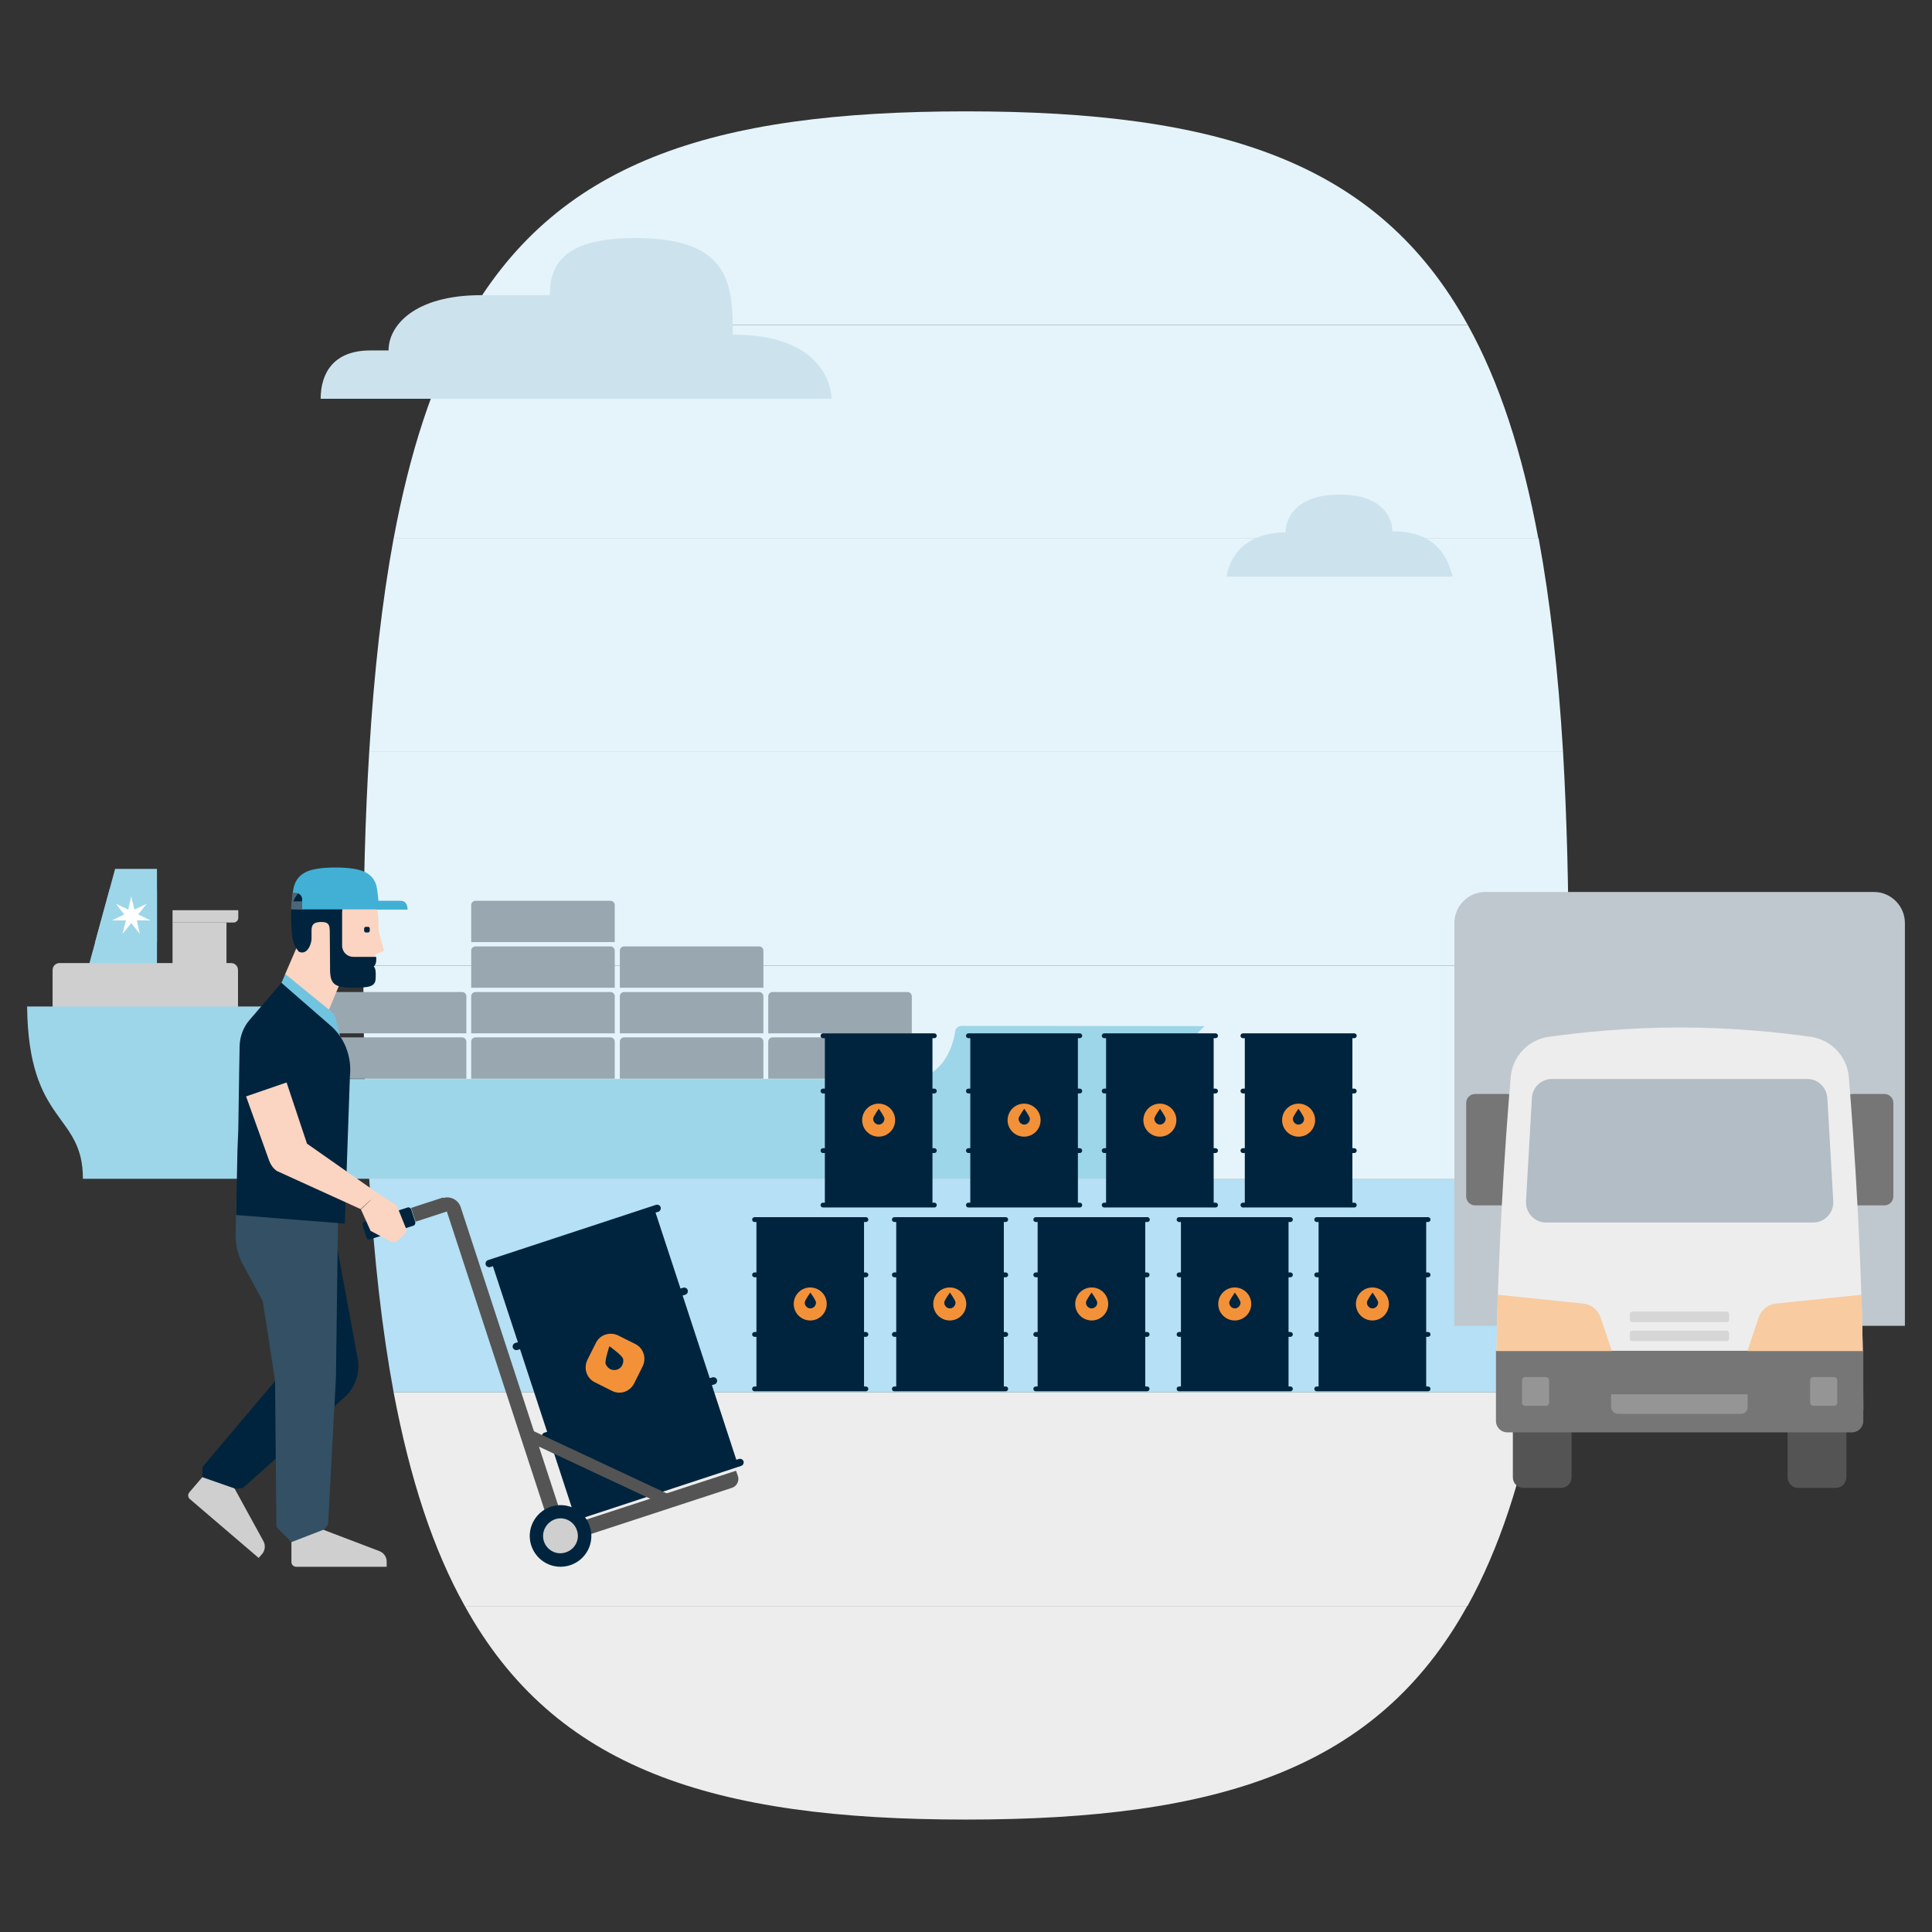 <?xml version="1.0" encoding="utf-8"?>
<!-- Generator: Adobe Illustrator 24.1.2, SVG Export Plug-In . SVG Version: 6.00 Build 0)  -->
<svg version="1.1" id="Layer_1" xmlns="http://www.w3.org/2000/svg" xmlns:xlink="http://www.w3.org/1999/xlink" x="0px" y="0px"
	 viewBox="0 0 720 720" style="enable-background:new 0 0 720 720;" xml:space="preserve">
<rect x="0" y="0" width="720" height="720" fill="#333333" stroke="none"/>
<style type="text/css">
	.st0{fill:#B5E0F5;}
	.st1{fill:#EDEDED;}
	.st2{fill:#E5F4FB;}
	.st3{fill:#9DD6E9;}
	.st4{fill:#99A7B1;}
	.st5{fill:#CFCFCF;}
	.st6{fill:#FFFFFF;}
	.st7{fill:#CCE3EE;}
	.st8{fill:#545454;}
	.st9{fill:#BFC8CE;}
	.st10{fill:#767676;}
	.st11{fill:#B2BDC5;}
	.st12{fill:#F9CBA1;}
	.st13{fill:#D6D6D6;}
	.st14{fill:#959595;}
	.st15{fill:#00243D;}
	.st16{fill:#F39139;}
	.st17{fill:#335064;}
	.st18{fill:#4C6677;}
	.st19{fill:#FBD4C2;}
	.st20{fill:#71C4DF;}
	.st21{fill:#42B0D5;}
</style>
<g>
	<path class="st0" d="M146.7,518.9h426.5c4.4-23.3,7.4-49.7,9.2-79.6H137.6C139.4,469.3,142.4,495.7,146.7,518.9z"/>
	<path class="st1" d="M360,678.1c94.6,0,153.3-19,186.8-79.6H173.2C206.7,659.1,265.4,678.1,360,678.1z"/>
	<path class="st1" d="M173.2,598.5h373.7c11.7-21.1,20.4-47.3,26.4-79.6H146.7C152.8,551.2,161.4,577.4,173.2,598.5z"/>
	<path class="st2" d="M137.6,439.4h444.8c1.5-24.2,2.2-50.6,2.2-79.6H135.4C135.4,388.7,136.1,415.2,137.6,439.4z"/>
	<path class="st2" d="M135.4,359.8h449.2c0-28.9-0.7-55.4-2.1-79.6H137.6C136.1,304.4,135.4,330.8,135.4,359.8z"/>
	<path class="st2" d="M146.7,200.6c-4.3,23.3-7.3,49.7-9.1,79.6h444.9c-1.8-29.9-4.8-56.3-9.1-79.6H146.7z"/>
	<path class="st2" d="M547,121.1H173c-11.7,21.1-20.3,47.3-26.3,79.6h426.6C567.3,168.4,558.7,142.2,547,121.1z"/>
	<path class="st2" d="M360,41.5c-94.7,0-153.5,18.8-187,79.6h374C513.5,60.3,454.7,41.5,360,41.5z"/>
</g>
<g>
	<polygon class="st3" points="58.5,360.9 58.5,323.8 42.9,323.8 32.8,360.9 	"/>
	<path class="st4" d="M175.6,385.1v-13.8c0-0.9,0.7-1.6,1.6-1.6h50.3c0.9,0,1.6,0.7,1.6,1.6v13.8H175.6z"/>
	<path class="st4" d="M175.6,368.1v-13.8c0-0.9,0.7-1.6,1.6-1.6h50.3c0.9,0,1.6,0.7,1.6,1.6v13.8H175.6z"/>
	<path class="st4" d="M175.6,351.1v-13.8c0-0.9,0.7-1.6,1.6-1.6h50.3c0.9,0,1.6,0.7,1.6,1.6v13.8H175.6z"/>
	<path class="st4" d="M120.3,402v-13.8c0-0.9,0.7-1.6,1.6-1.6h50.3c0.9,0,1.6,0.7,1.6,1.6V402H120.3z"/>
	<path class="st4" d="M120.3,385.1v-13.8c0-0.9,0.7-1.6,1.6-1.6h50.3c0.9,0,1.6,0.7,1.6,1.6v13.8H120.3z"/>
	<path class="st4" d="M175.6,402v-13.8c0-0.9,0.7-1.6,1.6-1.6h50.3c0.9,0,1.6,0.7,1.6,1.6V402H175.6z"/>
	<path class="st4" d="M231,385.1v-13.8c0-0.9,0.7-1.6,1.6-1.6h50.3c0.9,0,1.6,0.7,1.6,1.6v13.8H231z"/>
	<path class="st4" d="M286.3,385.1v-13.8c0-0.9,0.7-1.6,1.6-1.6h50.3c0.9,0,1.6,0.7,1.6,1.6v13.8H286.3z"/>
	<path class="st4" d="M231,368.1v-13.8c0-0.9,0.7-1.6,1.6-1.6h50.3c0.9,0,1.6,0.7,1.6,1.6v13.8H231z"/>
	<path class="st4" d="M231,402v-13.8c0-0.9,0.7-1.6,1.6-1.6h50.3c0.9,0,1.6,0.7,1.6,1.6V402H231z"/>
	<path class="st4" d="M286.3,402v-13.8c0-0.9,0.7-1.6,1.6-1.6h50.3c0.9,0,1.6,0.7,1.6,1.6V402H286.3z"/>
	<rect x="64.3" y="343.8" class="st5" width="20.1" height="17"/>
	<path class="st5" d="M19.6,377.3v-15.8c0-1.5,1.2-2.6,2.6-2.6h63.9c1.5,0,2.6,1.2,2.6,2.6v15.9H19.6V377.3z"/>
	<path class="st5" d="M64.3,339.2h24.5v2.9c0,0.9-0.8,1.7-1.7,1.7H64.3V339.2z"/>
	<polygon class="st3" points="35.4,351.3 58.5,351.3 58.5,331.3 40.9,331.3 	"/>
	<polygon class="st6" points="46.3,340.8 43.2,336.8 43.2,336.8 47.8,339 48.9,334 48.9,334 50.1,339 54.7,336.8 54.7,336.8 
		51.5,340.8 56.1,343 56.1,343 51,343 52.1,348 52.1,348 48.9,344 45.7,348 45.7,348 46.9,343 41.7,343 41.7,343 	"/>
	<path class="st3" d="M107.2,377.9c0,4.6,0.1,13.9,0.1,18.2c0,5.8,7.1,6,7.1,6h224c13.5,0,16.9-13,17.6-17.9
		c0.2-1.1,1.2-1.9,2.6-1.9l90.3,0.1l-35.4,35.1c9.3,3.7,14.3,11.6,14.3,21.8H30.9c0-24.8-20.3-19.9-20.8-64.2h94.5
		C106.7,375.1,107.2,376.2,107.2,377.9"/>
</g>
<g>
	<path class="st7" d="M309.9,148.6H119.5c0-9.3,4.6-18,18.5-18h6.8c0-9.3,9.7-20.6,34.5-20.6h25.6c0-12.3,6.2-21.3,31.9-21.3
		c35.3,0,36.3,17.2,36.3,36C310.4,124.7,309.9,148.6,309.9,148.6z"/>
</g>
<g>
	<path class="st7" d="M518.9,198c0-4.8-3.5-13.7-19.6-13.7s-20.2,8.6-20.2,14.1c-12.3,0-20.3,6.3-22,16.5h84.3
		C539.2,206.6,534.5,198,518.9,198z"/>
</g>
<g>
	<g>
		<path class="st8" d="M581.8,554.5h-14.1c-2.1,0-3.9-1.7-3.9-3.9v-21.3c0-2.1,1.7-3.9,3.9-3.9h14.1c2.1,0,3.9,1.7,3.9,3.9v21.3
			C585.6,552.8,583.9,554.5,581.8,554.5z"/>
		<path class="st8" d="M684.2,554.5h-14.1c-2.1,0-3.9-1.7-3.9-3.9v-21.3c0-2.1,1.7-3.9,3.9-3.9h14.1c2.1,0,3.9,1.7,3.9,3.9v21.3
			C688,552.8,686.3,554.5,684.2,554.5z"/>
	</g>
	<path class="st9" d="M709.9,494.1H542V344c0-6.4,5.2-11.6,11.6-11.6h144.7c6.4,0,11.6,5.2,11.6,11.6L709.9,494.1L709.9,494.1z"/>
	<g>
		<path class="st10" d="M561.6,449.2h-11.9c-1.8,0-3.3-1.5-3.3-3.3V411c0-1.8,1.5-3.3,3.3-3.3h11.9c1.8,0,3.3,1.5,3.3,3.3v34.9
			C564.9,447.7,563.4,449.2,561.6,449.2z"/>
		<path class="st10" d="M702.3,449.2h-11.9c-1.8,0-3.3-1.5-3.3-3.3V411c0-1.8,1.5-3.3,3.3-3.3h11.9c1.8,0,3.3,1.5,3.3,3.3v34.9
			C705.6,447.7,704.1,449.2,702.3,449.2z"/>
	</g>
	<path class="st1" d="M694.4,525.4H557.5c0-52.9,3.6-101.8,5.5-124.1c0.7-7.6,6.5-13.8,14.1-14.9c11.3-1.6,29.1-3.5,48.9-3.5
		c19.8,0,37.6,1.9,48.9,3.5c7.6,1.1,13.4,7.3,14.1,14.9C690.8,423.6,694.4,472.5,694.4,525.4z"/>
	<path class="st11" d="M675.7,455.6h-99.5c-4.3,0-7.7-3.6-7.5-7.9l2.2-38.5c0.2-4,3.5-7.1,7.5-7.1h95.1c4,0,7.2,3.1,7.5,7.1
		l2.2,38.5C683.4,452,680,455.6,675.7,455.6z"/>
	<path class="st10" d="M690.2,533.8H561.7c-2.3,0-4.2-1.9-4.2-4.2v-26.2h136.9v26.2C694.4,531.9,692.5,533.8,690.2,533.8z"/>
	<path class="st12" d="M558.1,482.5l31.9,3.3c3,0.3,5.5,2.3,6.5,5.2l4.2,12.5h-43L558.1,482.5z"/>
	<path class="st12" d="M693.8,482.5l-31.9,3.3c-3,0.3-5.5,2.3-6.5,5.2l-4.2,12.5h43L693.8,482.5z"/>
	<path class="st13" d="M644.4,496.9v2c0,0.5-0.4,0.9-0.9,0.9h-35.2c-0.5,0-0.9-0.4-0.9-0.9v-2.1c0-0.5,0.4-0.9,0.9-0.9h35.2
		C644,496,644.4,496.4,644.4,496.9z"/>
	<path class="st13" d="M644.4,489.8v2c0,0.5-0.4,0.9-0.9,0.9h-35.2c-0.5,0-0.9-0.4-0.9-0.9v-2.1c0-0.5,0.4-0.9,0.9-0.9h35.2
		C644,488.9,644.4,489.3,644.4,489.8z"/>
	<path class="st14" d="M577.3,522.7c0,0.7-0.5,1.2-1.2,1.2h-7.7c-0.7,0-1.2-0.5-1.2-1.2v-8.3c0-0.7,0.5-1.2,1.2-1.2h7.7
		c0.7,0,1.2,0.5,1.2,1.2V522.7z"/>
	<path class="st14" d="M684.7,522.7c0,0.7-0.5,1.2-1.2,1.2h-7.7c-0.7,0-1.2-0.5-1.2-1.2v-8.3c0-0.7,0.5-1.2,1.2-1.2h7.7
		c0.7,0,1.2,0.5,1.2,1.2V522.7z"/>
	<path class="st14" d="M648.8,526.9H603c-1.4,0-2.6-1.2-2.6-2.6v-4.7h50.9v4.7C651.4,525.8,650.2,526.9,648.8,526.9z"/>
</g>
<g>
	<path class="st15" d="M532.2,455.4c0.5,0,0.9-0.4,0.9-0.9v0c0-0.5-0.4-0.9-0.9-0.9h-41.5c-0.5,0-0.9,0.4-0.9,0.9v0
		c0,0.5,0.4,0.9,0.9,0.9h0.7v18.8h-0.7c-0.5,0-0.9,0.4-0.9,0.9v0c0,0.5,0.4,0.9,0.9,0.9h0.7v20.4h-0.7c-0.5,0-0.9,0.4-0.9,0.9v0
		c0,0.5,0.4,0.9,0.9,0.9h0.7v18.5h-0.7c-0.5,0-0.9,0.4-0.9,0.9v0c0,0.5,0.4,0.9,0.9,0.9h41.5c0.5,0,0.9-0.4,0.9-0.9v0
		c0-0.5-0.4-0.9-0.9-0.9h-0.7v-18.5h0.7c0.5,0,0.9-0.4,0.9-0.9v0c0-0.5-0.4-0.9-0.9-0.9h-0.7v-20.4h0.7c0.5,0,0.9-0.4,0.9-0.9v0
		c0-0.5-0.4-0.9-0.9-0.9h-0.7v-18.8H532.2z"/>
	<path class="st16" d="M507.1,490.3L507.1,490.3c-2.4-2.4-2.4-6.3,0-8.7l0,0c2.4-2.4,6.3-2.4,8.7,0h0c2.4,2.4,2.4,6.3,0,8.7l0,0
		C513.4,492.7,509.5,492.7,507.1,490.3z"/>
	<path class="st15" d="M513.6,485.6c0-0.1,0-0.1,0-0.2c0-0.8-2.1-3.7-2.1-3.7s-2.1,2.9-2.1,3.7c0,0.1,0,0.1,0,0.2l0,0h0
		c0.1,1.1,1,2,2.1,2C512.6,487.6,513.5,486.7,513.6,485.6L513.6,485.6L513.6,485.6z"/>
</g>
<g>
	<path class="st15" d="M480.9,455.4c0.5,0,0.9-0.4,0.9-0.9v0c0-0.5-0.4-0.9-0.9-0.9h-41.5c-0.5,0-0.9,0.4-0.9,0.9v0
		c0,0.5,0.4,0.9,0.9,0.9h0.7v18.8h-0.7c-0.5,0-0.9,0.4-0.9,0.9v0c0,0.5,0.4,0.9,0.9,0.9h0.7v20.4h-0.7c-0.5,0-0.9,0.4-0.9,0.9v0
		c0,0.5,0.4,0.9,0.9,0.9h0.7v18.5h-0.7c-0.5,0-0.9,0.4-0.9,0.9v0c0,0.5,0.4,0.9,0.9,0.9h41.5c0.5,0,0.9-0.4,0.9-0.9v0
		c0-0.5-0.4-0.9-0.9-0.9h-0.7v-18.5h0.7c0.5,0,0.9-0.4,0.9-0.9v0c0-0.5-0.4-0.9-0.9-0.9h-0.7v-20.4h0.7c0.5,0,0.9-0.4,0.9-0.9v0
		c0-0.5-0.4-0.9-0.9-0.9h-0.7v-18.8H480.9z"/>
	<path class="st16" d="M455.8,490.3L455.8,490.3c-2.4-2.4-2.4-6.3,0-8.7l0,0c2.4-2.4,6.3-2.4,8.7,0l0,0c2.4,2.4,2.4,6.3,0,8.7v0
		C462.1,492.7,458.2,492.7,455.8,490.3z"/>
	<path class="st15" d="M462.3,485.6c0-0.1,0-0.1,0-0.2c0-0.8-2.1-3.7-2.1-3.7s-2.1,2.9-2.1,3.7c0,0.1,0,0.1,0,0.2l0,0h0
		c0.1,1.1,1,2,2.1,2S462.2,486.7,462.3,485.6L462.3,485.6L462.3,485.6z"/>
</g>
<g>
	<path class="st15" d="M427.6,455.4c0.5,0,0.9-0.4,0.9-0.9v0c0-0.5-0.4-0.9-0.9-0.9H386c-0.5,0-0.9,0.4-0.9,0.9v0
		c0,0.5,0.4,0.9,0.9,0.9h0.7v18.8H386c-0.5,0-0.9,0.4-0.9,0.9v0c0,0.5,0.4,0.9,0.9,0.9h0.7v20.4H386c-0.5,0-0.9,0.4-0.9,0.9v0
		c0,0.5,0.4,0.9,0.9,0.9h0.7v18.5H386c-0.5,0-0.9,0.4-0.9,0.9v0c0,0.5,0.4,0.9,0.9,0.9h41.5c0.5,0,0.9-0.4,0.9-0.9v0
		c0-0.5-0.4-0.9-0.9-0.9h-0.7v-18.5h0.7c0.5,0,0.9-0.4,0.9-0.9v0c0-0.5-0.4-0.9-0.9-0.9h-0.7v-20.4h0.7c0.5,0,0.9-0.4,0.9-0.9v0
		c0-0.5-0.4-0.9-0.9-0.9h-0.7v-18.8H427.6z"/>
	<path class="st16" d="M402.5,490.3L402.5,490.3c-2.4-2.4-2.4-6.3,0-8.7l0,0c2.4-2.4,6.3-2.4,8.7,0l0,0c2.4,2.4,2.4,6.3,0,8.7v0
		C408.8,492.7,404.9,492.7,402.5,490.3z"/>
	<path class="st15" d="M408.9,485.6c0-0.1,0-0.1,0-0.2c0-0.8-2.1-3.7-2.1-3.7s-2.1,2.9-2.1,3.7c0,0.1,0,0.1,0,0.2l0,0h0
		c0.1,1.1,1,2,2.1,2C407.9,487.6,408.9,486.7,408.9,485.6L408.9,485.6L408.9,485.6z"/>
</g>
<g>
	<path class="st15" d="M374.8,455.4c0.5,0,0.9-0.4,0.9-0.9v0c0-0.5-0.4-0.9-0.9-0.9h-41.5c-0.5,0-0.9,0.4-0.9,0.9v0
		c0,0.5,0.4,0.9,0.9,0.9h0.7v18.8h-0.7c-0.5,0-0.9,0.4-0.9,0.9v0c0,0.5,0.4,0.9,0.9,0.9h0.7v20.4h-0.7c-0.5,0-0.9,0.4-0.9,0.9v0
		c0,0.5,0.4,0.9,0.9,0.9h0.7v18.5h-0.7c-0.5,0-0.9,0.4-0.9,0.9v0c0,0.5,0.4,0.9,0.9,0.9h41.5c0.5,0,0.9-0.4,0.9-0.9v0
		c0-0.5-0.4-0.9-0.9-0.9h-0.7v-18.5h0.7c0.5,0,0.9-0.4,0.9-0.9v0c0-0.5-0.4-0.9-0.9-0.9h-0.7v-20.4h0.7c0.5,0,0.9-0.4,0.9-0.9v0
		c0-0.5-0.4-0.9-0.9-0.9h-0.7v-18.8H374.8z"/>
	<path class="st16" d="M349.6,490.3L349.6,490.3c-2.4-2.4-2.4-6.3,0-8.7l0,0c2.4-2.4,6.3-2.4,8.7,0l0,0c2.4,2.4,2.4,6.3,0,8.7v0
		C355.9,492.7,352,492.7,349.6,490.3z"/>
	<path class="st15" d="M356.1,485.6c0-0.1,0-0.1,0-0.2c0-0.8-2.1-3.7-2.1-3.7s-2.1,2.9-2.1,3.7c0,0.1,0,0.1,0,0.2l0,0h0
		c0.1,1.1,1,2,2.1,2C355.1,487.6,356,486.7,356.1,485.6L356.1,485.6L356.1,485.6z"/>
</g>
<g>
	<path class="st15" d="M322.7,455.4c0.5,0,0.9-0.4,0.9-0.9v0c0-0.5-0.4-0.9-0.9-0.9h-41.5c-0.5,0-0.9,0.4-0.9,0.9v0
		c0,0.5,0.4,0.9,0.9,0.9h0.7v18.8h-0.7c-0.5,0-0.9,0.4-0.9,0.9v0c0,0.5,0.4,0.9,0.9,0.9h0.7v20.4h-0.7c-0.5,0-0.9,0.4-0.9,0.9v0
		c0,0.5,0.4,0.9,0.9,0.9h0.7v18.5h-0.7c-0.5,0-0.9,0.4-0.9,0.9v0c0,0.5,0.4,0.9,0.9,0.9h41.5c0.5,0,0.9-0.4,0.9-0.9v0
		c0-0.5-0.4-0.9-0.9-0.9H322v-18.5h0.7c0.5,0,0.9-0.4,0.9-0.9v0c0-0.5-0.4-0.9-0.9-0.9H322v-20.4h0.7c0.5,0,0.9-0.4,0.9-0.9v0
		c0-0.5-0.4-0.9-0.9-0.9H322v-18.8H322.7z"/>
	<path class="st16" d="M297.6,490.3L297.6,490.3c-2.4-2.4-2.4-6.3,0-8.7l0,0c2.4-2.4,6.3-2.4,8.7,0l0,0c2.4,2.4,2.4,6.3,0,8.7v0
		C303.9,492.7,300,492.7,297.6,490.3z"/>
	<path class="st15" d="M304.1,485.6c0-0.1,0-0.1,0-0.2c0-0.8-2.1-3.7-2.1-3.7s-2.1,2.9-2.1,3.7c0,0.1,0,0.1,0,0.2l0,0h0
		c0.1,1.1,1,2,2.1,2S304,486.7,304.1,485.6L304.1,485.6L304.1,485.6z"/>
</g>
<g>
	<path class="st15" d="M348.2,386.9c0.5,0,0.9-0.4,0.9-0.9v0c0-0.5-0.4-0.9-0.9-0.9h-41.5c-0.5,0-0.9,0.4-0.9,0.9v0
		c0,0.5,0.4,0.9,0.9,0.9h0.7v18.8h-0.7c-0.5,0-0.9,0.4-0.9,0.9v0c0,0.5,0.4,0.9,0.9,0.9h0.7v20.4h-0.7c-0.5,0-0.9,0.4-0.9,0.9v0
		c0,0.5,0.4,0.9,0.9,0.9h0.7v18.5h-0.7c-0.5,0-0.9,0.4-0.9,0.9v0c0,0.5,0.4,0.9,0.9,0.9h41.5c0.5,0,0.9-0.4,0.9-0.9v0
		c0-0.5-0.4-0.9-0.9-0.9h-0.7v-18.5h0.7c0.5,0,0.9-0.4,0.9-0.9v0c0-0.5-0.4-0.9-0.9-0.9h-0.7v-20.4h0.7c0.5,0,0.9-0.4,0.9-0.9v0
		c0-0.5-0.4-0.9-0.9-0.9h-0.7v-18.8H348.2z"/>
	<path class="st16" d="M323.1,421.8L323.1,421.8c-2.4-2.4-2.4-6.3,0-8.7l0,0c2.4-2.4,6.3-2.4,8.7,0l0,0c2.4,2.4,2.4,6.3,0,8.7l0,0
		C329.4,424.2,325.5,424.2,323.1,421.8z"/>
	<path class="st15" d="M329.6,417.1c0-0.1,0-0.1,0-0.2c0-0.8-2.1-3.7-2.1-3.7s-2.1,2.9-2.1,3.7c0,0.1,0,0.1,0,0.2l0,0h0
		c0.1,1.1,1,2,2.1,2C328.6,419.1,329.5,418.2,329.6,417.1L329.6,417.1L329.6,417.1z"/>
</g>
<g>
	<path class="st15" d="M402.4,386.9c0.5,0,0.9-0.4,0.9-0.9v0c0-0.5-0.4-0.9-0.9-0.9h-41.5c-0.5,0-0.9,0.4-0.9,0.9v0
		c0,0.5,0.4,0.9,0.9,0.9h0.7v18.8h-0.7c-0.5,0-0.9,0.4-0.9,0.9v0c0,0.5,0.4,0.9,0.9,0.9h0.7v20.4h-0.7c-0.5,0-0.9,0.4-0.9,0.9v0
		c0,0.5,0.4,0.9,0.9,0.9h0.7v18.5h-0.7c-0.5,0-0.9,0.4-0.9,0.9v0c0,0.5,0.4,0.9,0.9,0.9h41.5c0.5,0,0.9-0.4,0.9-0.9v0
		c0-0.5-0.4-0.9-0.9-0.9h-0.7v-18.5h0.7c0.5,0,0.9-0.4,0.9-0.9v0c0-0.5-0.4-0.9-0.9-0.9h-0.7v-20.4h0.7c0.5,0,0.9-0.4,0.9-0.9v0
		c0-0.5-0.4-0.9-0.9-0.9h-0.7v-18.8H402.4z"/>
	<path class="st16" d="M377.3,421.8L377.3,421.8c-2.4-2.4-2.4-6.3,0-8.7l0,0c2.4-2.4,6.3-2.4,8.7,0h0c2.4,2.4,2.4,6.3,0,8.7h0
		C383.6,424.2,379.7,424.2,377.3,421.8z"/>
	<path class="st15" d="M383.8,417.1c0-0.1,0-0.1,0-0.2c0-0.8-2.1-3.7-2.1-3.7s-2.1,2.9-2.1,3.7c0,0.1,0,0.1,0,0.2l0,0h0
		c0.1,1.1,1,2,2.1,2S383.7,418.2,383.8,417.1L383.8,417.1L383.8,417.1z"/>
</g>
<g>
	<path class="st15" d="M453,386.9c0.5,0,0.9-0.4,0.9-0.9v0c0-0.5-0.4-0.9-0.9-0.9h-41.5c-0.5,0-0.9,0.4-0.9,0.9v0
		c0,0.5,0.4,0.9,0.9,0.9h0.7v18.8h-0.7c-0.5,0-0.9,0.4-0.9,0.9v0c0,0.5,0.4,0.9,0.9,0.9h0.7v20.4h-0.7c-0.5,0-0.9,0.4-0.9,0.9v0
		c0,0.5,0.4,0.9,0.9,0.9h0.7v18.5h-0.7c-0.5,0-0.9,0.4-0.9,0.9v0c0,0.5,0.4,0.9,0.9,0.9H453c0.5,0,0.9-0.4,0.9-0.9v0
		c0-0.5-0.4-0.9-0.9-0.9h-0.7v-18.5h0.7c0.5,0,0.9-0.4,0.9-0.9v0c0-0.5-0.4-0.9-0.9-0.9h-0.7v-20.4h0.7c0.5,0,0.9-0.4,0.9-0.9v0
		c0-0.5-0.4-0.9-0.9-0.9h-0.7v-18.8H453z"/>
	<path class="st16" d="M427.9,421.8L427.9,421.8c-2.4-2.4-2.4-6.3,0-8.7l0,0c2.4-2.4,6.3-2.4,8.7,0l0,0c2.4,2.4,2.4,6.3,0,8.7l0,0
		C434.2,424.2,430.3,424.2,427.9,421.8z"/>
	<path class="st15" d="M434.4,417.1c0-0.1,0-0.1,0-0.2c0-0.8-2.1-3.7-2.1-3.7s-2.1,2.9-2.1,3.7c0,0.1,0,0.1,0,0.2l0,0h0
		c0.1,1.1,1,2,2.1,2S434.3,418.2,434.4,417.1L434.4,417.1L434.4,417.1z"/>
</g>
<g>
	<path class="st15" d="M504.7,386.9c0.5,0,0.9-0.4,0.9-0.9v0c0-0.5-0.4-0.9-0.9-0.9h-41.5c-0.5,0-0.9,0.4-0.9,0.9v0
		c0,0.5,0.4,0.9,0.9,0.9h0.7v18.8h-0.7c-0.5,0-0.9,0.4-0.9,0.9v0c0,0.5,0.4,0.9,0.9,0.9h0.7v20.4h-0.7c-0.5,0-0.9,0.4-0.9,0.9v0
		c0,0.5,0.4,0.9,0.9,0.9h0.7v18.5h-0.7c-0.5,0-0.9,0.4-0.9,0.9v0c0,0.5,0.4,0.9,0.9,0.9h41.5c0.5,0,0.9-0.4,0.9-0.9v0
		c0-0.5-0.4-0.9-0.9-0.9H504v-18.5h0.7c0.5,0,0.9-0.4,0.9-0.9v0c0-0.5-0.4-0.9-0.9-0.9H504v-20.4h0.7c0.5,0,0.9-0.4,0.9-0.9v0
		c0-0.5-0.4-0.9-0.9-0.9H504v-18.8H504.7z"/>
	<path class="st16" d="M479.6,421.8L479.6,421.8c-2.4-2.4-2.4-6.3,0-8.7h0c2.4-2.4,6.3-2.4,8.7,0l0,0c2.4,2.4,2.4,6.3,0,8.7l0,0
		C485.9,424.2,482,424.2,479.6,421.8z"/>
	<path class="st15" d="M486,417.1c0-0.1,0-0.1,0-0.2c0-0.8-2.1-3.7-2.1-3.7s-2.1,2.9-2.1,3.7c0,0.1,0,0.1,0,0.2l0,0h0
		c0.1,1.1,1,2,2.1,2S486,418.2,486,417.1L486,417.1L486,417.1z"/>
</g>
<g>
	<path class="st15" d="M137.9,461.9l16.1-5.3c0.6-0.2,0.9-0.8,0.7-1.3l-1.5-4.6c-0.2-0.6-0.8-0.9-1.3-0.7l-16.1,5.3
		c-0.6,0.2-0.9,0.8-0.7,1.3l1.5,4.6C136.7,461.8,137.3,462.1,137.9,461.9z"/>
	
		<rect x="153.6" y="448.4" transform="matrix(-0.951 0.31 -0.31 -0.951 451.821 830.23)" class="st8" width="12.5" height="5.4"/>
	<g>
		<g>
			<path class="st15" d="M245.3,451.6c0.7-0.2,1.1-1,0.9-1.7l0,0c-0.2-0.7-1-1.1-1.7-0.9l-62.6,20.6c-0.7,0.2-1.1,1-0.9,1.7l0,0
				c0.2,0.7,1,1.1,1.7,0.9l1-0.3l9.3,28.3l-1,0.3c-0.7,0.2-1.1,1-0.9,1.7l0,0c0.2,0.7,1,1.1,1.7,0.9l1-0.3l10.1,30.8l-1,0.3
				c-0.7,0.2-1.1,1-0.9,1.7l0,0c0.2,0.7,1,1.1,1.7,0.9l1-0.3l9.1,27.8l-1,0.3c-0.7,0.2-1.1,1-0.9,1.7l0,0c0.2,0.7,1,1.1,1.7,0.9
				l62.6-20.6c0.7-0.2,1.1-1,0.9-1.7l0,0c-0.2-0.7-1-1.1-1.7-0.9l-1,0.3l-9.1-27.8l1-0.3c0.7-0.2,1.1-1,0.9-1.7l0,0
				c-0.2-0.7-1-1.1-1.7-0.9l-1,0.3l-10.1-30.8l1-0.3c0.7-0.2,1.1-1,0.9-1.7l0,0c-0.2-0.7-1-1.1-1.7-0.9l-1,0.3l-9.3-28.3
				L245.3,451.6z"/>
			<path class="st16" d="M228,518.3l-6.4-3.2c-3-1.5-4.2-5.2-2.7-8.3l3.2-6.4c1.5-3,5.2-4.2,8.3-2.7l6.4,3.2c3,1.5,4.2,5.2,2.7,8.3
				l-3.2,6.4C234.7,518.7,231,519.9,228,518.3z"/>
			<path class="st15" d="M232.2,506.4c0-0.1,0-0.2-0.1-0.2c-0.4-1.2-5-4.5-5-4.5s-1.8,5.4-1.4,6.6c0,0.1,0.1,0.2,0.1,0.2l0,0l0,0
				c0.7,1.6,2.5,2.5,4.2,1.9C231.6,509.9,232.6,508.1,232.2,506.4L232.2,506.4L232.2,506.4z"/>
		</g>
		<path class="st15" d="M124.8,460.3l8.5,46c1,5.3-0.9,10.8-4.9,14.4L91,554.1c-0.3,0.3-0.6,0.4-1,0.5l-10.1,1.1l-4.5-5.1v-3.1
			c0-0.4,0.2-0.8,0.4-1.2l32.7-38.7L96.2,473l-5.5-14L124.8,460.3z"/>
		<path class="st17" d="M90.6,451.1l5.5,21.9l6.4,41.5l0.5,53.8c0,0.5,0.2,0.9,0.5,1.3l6.5,6.5l5.2-0.2l6.6-7.1
			c0.3-0.3,0.5-0.7,0.5-1.1l2.9-54.5l0.8-61.2L90.6,451.1z"/>
		<path class="st17" d="M88.1,445.6l-0.3,14.9c0,3.8,1,7.6,2.8,10.9l7.3,13.4h27"/>
		<path class="st5" d="M108.6,574.7v7.4c0,1,0.8,1.8,1.8,1.8h33.7v-2c0-1.7-1.1-3.2-2.6-3.8l-21-8L108.6,574.7z"/>
		<path class="st5" d="M75.4,550.5l-4.8,5.6c-0.7,0.8-0.6,1.9,0.2,2.6l25.6,21.9l1.3-1.5c1.1-1.3,1.3-3.2,0.5-4.7l-10.8-19.7
			L75.4,550.5z"/>
		<path class="st17" d="M116.6,573.5"/>
		
			<rect x="195" y="545.1" transform="matrix(-0.906 -0.424 0.424 -0.906 193.222 1137.58)" class="st8" width="56.3" height="4.4"/>
		<path class="st8" d="M274.3,548.1l0.7,2c0.6,1.8-0.4,3.8-2.3,4.4L210.1,575c-1.8,0.6-3.8-0.4-4.4-2.3l-0.7-2L274.3,548.1z"/>
		<path class="st8" d="M205.2,569.7l5.1-1.7l-38.6-118.1c-0.9-2.8-3.9-4.3-6.7-3.4l-0.1,0L205.2,569.7z"/>
		<g>
			<path class="st15" d="M198,576c2,6,8.4,9.3,14.5,7.3c6-2,9.3-8.4,7.3-14.5c-2-6-8.4-9.3-14.5-7.3C199.3,563.5,196,570,198,576
				L198,576z"/>
			<path class="st5" d="M202.7,574.4c1.1,3.4,4.8,5.3,8.2,4.1c3.4-1.1,5.3-4.8,4.1-8.2c-1.1-3.4-4.8-5.3-8.2-4.1
				C203.5,567.4,201.6,571,202.7,574.4L202.7,574.4z"/>
		</g>
	</g>
	<path class="st15" d="M148.3,451.2l2.2,6.7l3.5-1.1c0.6-0.2,0.9-0.8,0.7-1.3l-1.5-4.6c-0.2-0.6-0.8-0.9-1.3-0.7L148.3,451.2z"/>
	<path class="st18" d="M109,332.7l-0.5,5.6l9-1c0,0,0.5-2.3,0.2-3.1c-0.3-0.8-1.4-3.6-2.1-3.5C115.1,330.6,109,332.7,109,332.7z"/>
	<path class="st19" d="M136.1,333.2c-3.9-2.6-4.4-0.7-4.4-0.7l-13.2,6.2l-5.9,7.5l-2,6.8l-4.4,10.2l15.9,14.2l5.1-12.1l12.7-8.8
		v-0.8l3.2-1.3l-2-7.6C141.2,338.3,140.1,335.8,136.1,333.2"/>
	<path class="st15" d="M140,364.6c-0.1,3-2.1,3.5-8.6,3.5c-7.9,0-8.5-2.1-8.4-8.5c0-2-0.1-11.1-0.1-12.7c-0.1-1.9-0.1-3.4-3.5-3.3
		c-2.6,0.1-3.3,1.1-3.3,3.2c0,0.2,0,3,0,3.1c0,1.7-1.5,6.2-4.7,4.8c-2-2.3-2.9-4.4-2.9-13.8v0c0-1.6,0.2-3.1,0.6-4.3
		c0.6-2,1.7-3.6,3.2-4.7c2.9-2.2,7.2-3,12.6-3c10.1,0,12.6,2.1,13.9,6.5c0,0-4.5,0-7.2,0c-1.3,0-2.4,0.4-3.1,1.3
		c-0.6,0.7-1,1.8-1,3.2v12.5c0,2.4,1.9,4.2,4.2,4.2c3.7,0,8.5,0,8.5,0s0.3,2.8-0.9,3.5C140,361.1,140.1,361.9,140,364.6z"/>
	<path class="st15" d="M137.2,347.5h-0.9c-0.3,0-0.6-0.3-0.6-0.6V346c0-0.3,0.3-0.6,0.6-0.6h0.9c0.3,0,0.6,0.3,0.6,0.6v0.9
		C137.8,347.2,137.5,347.5,137.2,347.5"/>
	<path class="st20" d="M106.3,363l17.2,14c0.7,0.6,1.3,1.4,1.5,2.4l2.1,8.1l-22.2-21.2L106.3,363z"/>
	<path class="st15" d="M130.4,401.1l-1.9,54.9L88,452.8l0.2-9.9l0.3-14.6l0.3-7.3l0.3-19.4l0-0.6l0.2-11.2c0.1-3.6,1.4-7,3.7-9.7
		l11.9-13.8l17.7,15.4C128.3,386.3,131.2,393.7,130.4,401.1z"/>
	<path class="st19" d="M140.8,444.7l7,4.4l3.5,8.7c0.3,0.8,0.1,1.6-0.5,2.2l-2.8,2.5c-0.6,0.5-1.5,0.7-2.2,0.3l-7.7-4.1l-3.6-8"/>
	<path class="st19" d="M140.8,444.7l-6.4,5.9l-31.2-14.2c-1.3-0.9-2.2-2.1-2.8-3.6l-8.7-24.2l15.1-5.2l7.6,22.8L140.8,444.7z"/>
	<path class="st21" d="M112.6,339v-3.8c0-0.3,0-0.6-0.1-0.8c-0.4-1-1.3-1.7-2.4-1.7h-1c0.2-1.3,0.4-2.4,0.7-3.1
		c0.8-2.2,2.3-3.8,4.6-4.8c2.3-1,5.8-1.5,10.6-1.5c4.8,0,8.3,0.5,10.6,1.5c2.3,1,3.8,2.6,4.5,4.7c0.6,1.8,1,6.1,1.1,9.4H112.6z"/>
	<path class="st21" d="M151.9,339l-11.5,0v-3.3c5.1,0,8.6,0,9,0C151.2,335.7,151.9,337.3,151.9,339z"/>
	<polygon class="st18" points="108.5,338.9 112.6,339 112.6,335.9 108.7,335.9 	"/>
</g>
</svg>
